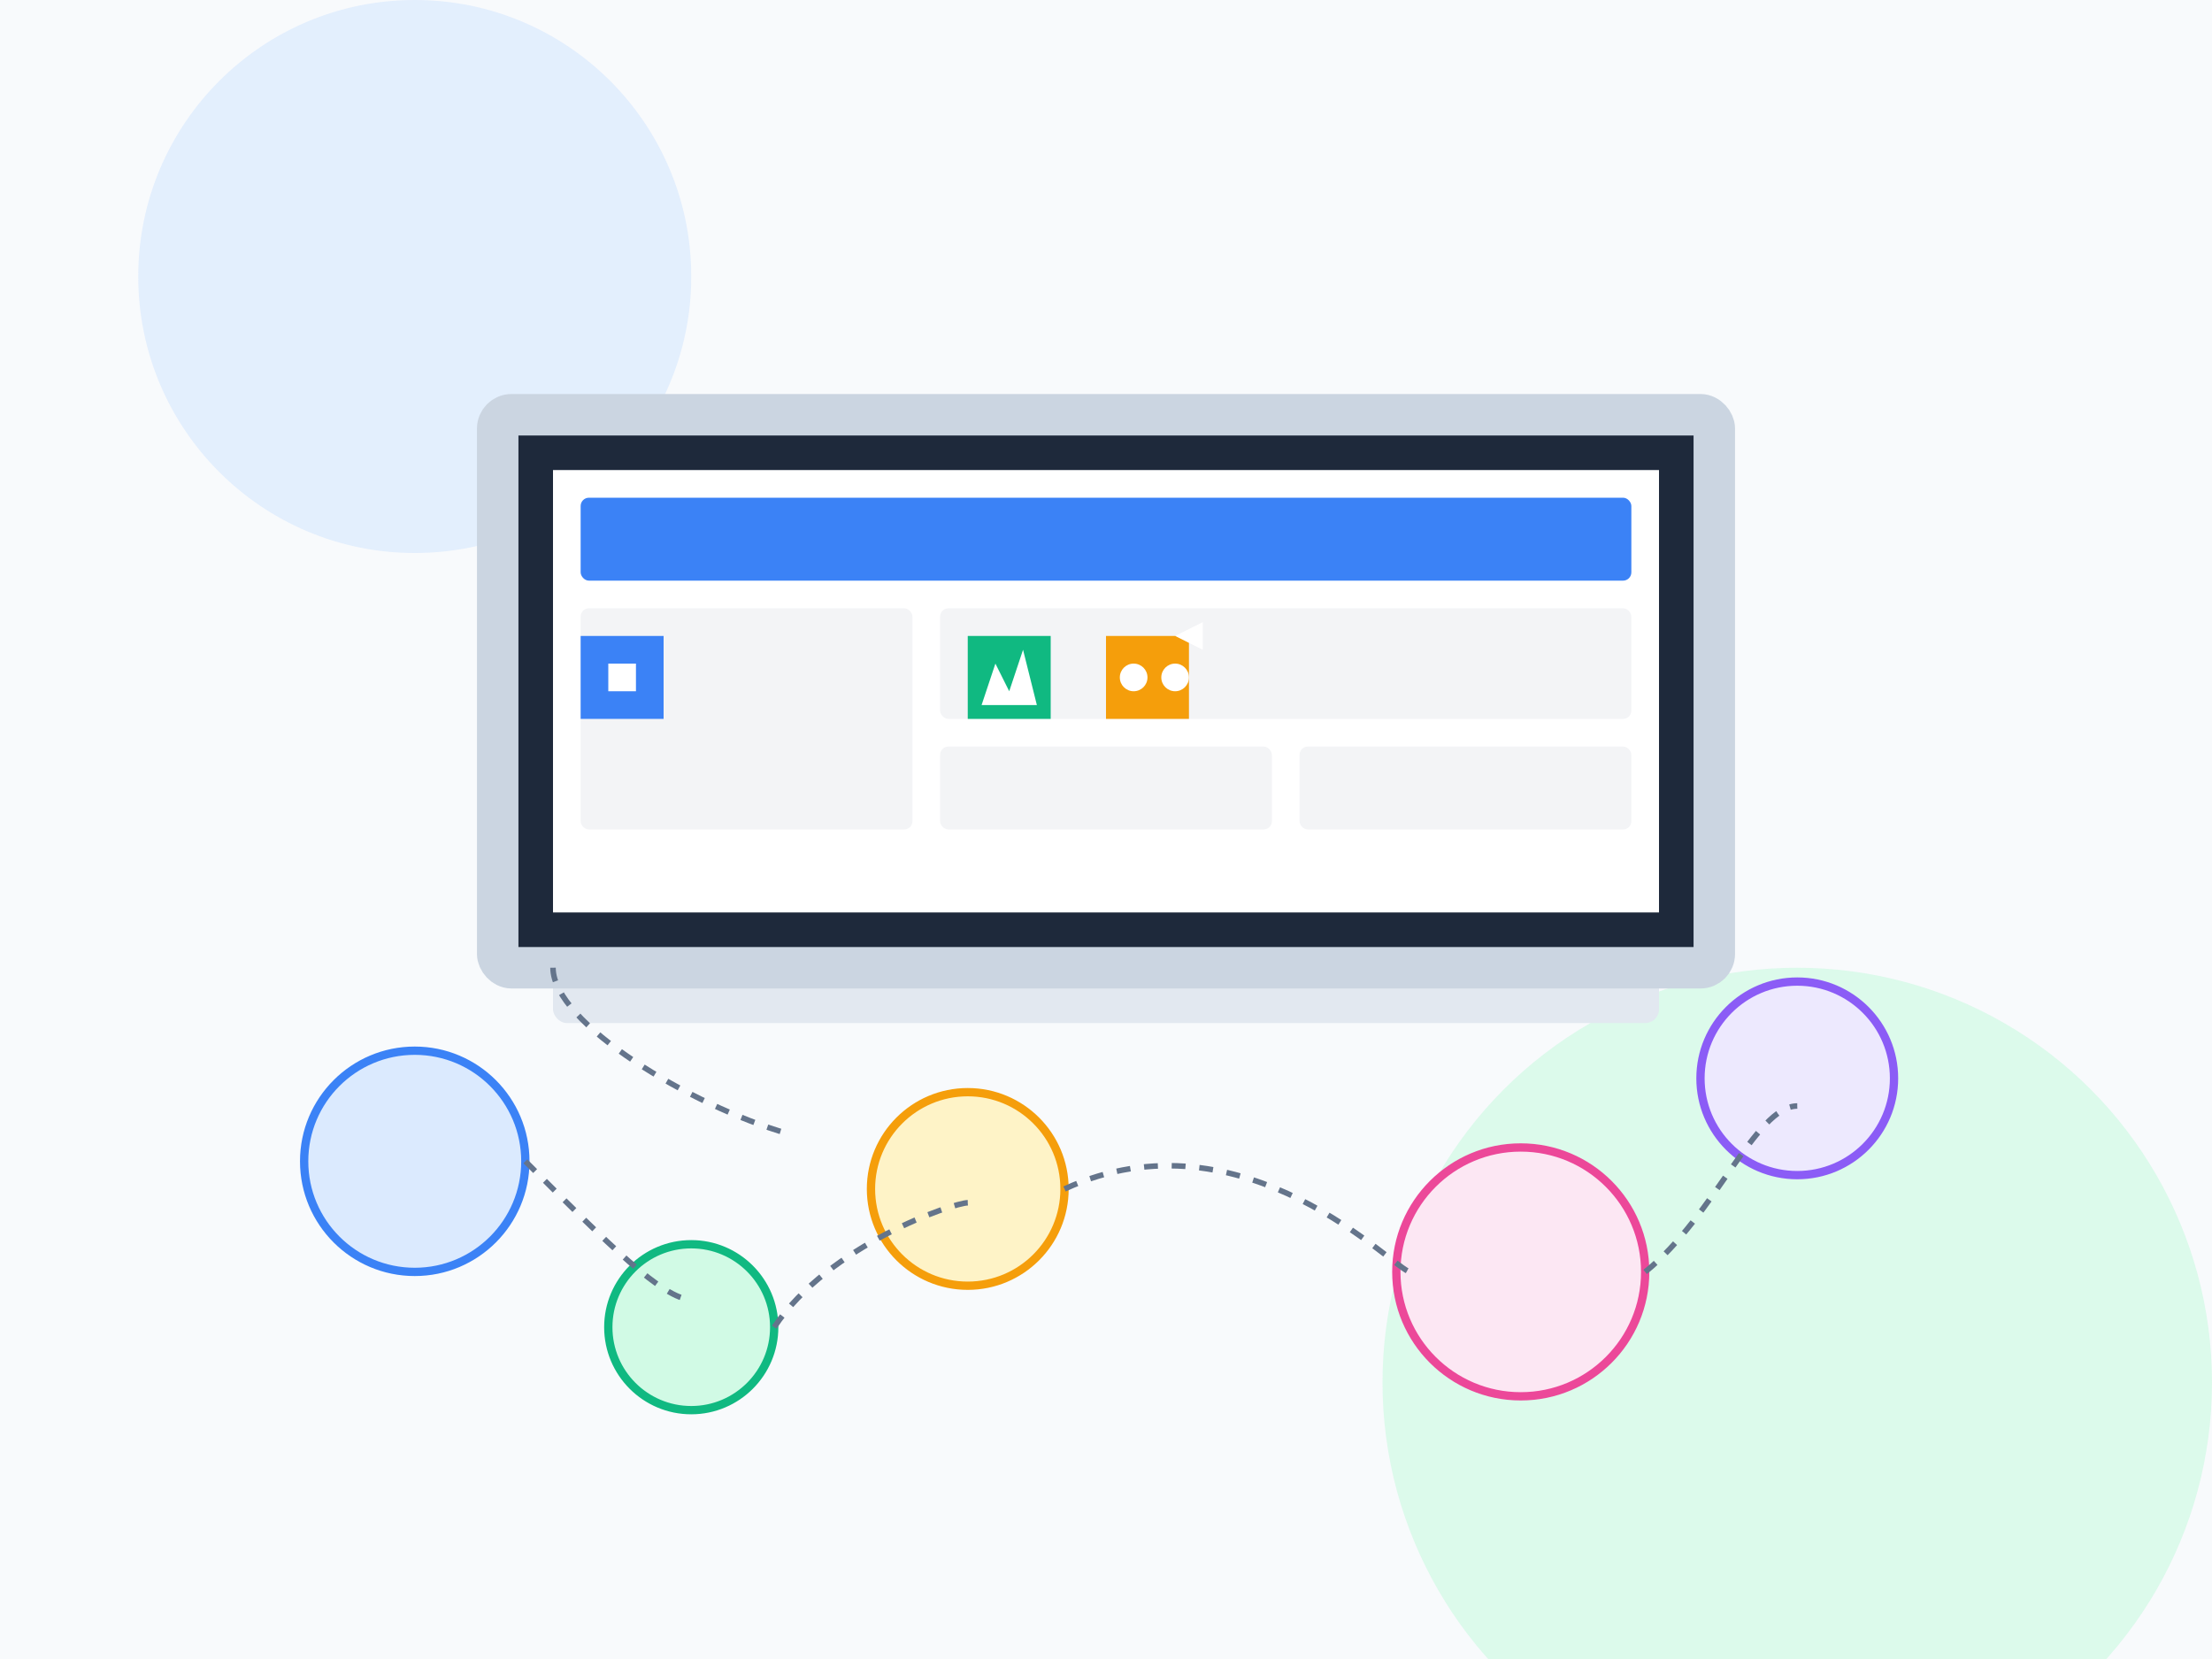 <svg xmlns="http://www.w3.org/2000/svg" viewBox="0 0 800 600" width="800" height="600">
  <!-- 背景 -->
  <rect width="100%" height="100%" fill="#f8fafc"/>
  
  <!-- 装饰元素 -->
  <circle cx="150" cy="100" r="100" fill="#dbeafe" opacity="0.7"/>
  <circle cx="650" cy="500" r="150" fill="#d1fae5" opacity="0.7"/>
  
  <!-- 主要元素：笔记本电脑 -->
  <g id="laptop">
    <!-- 笔记本底座 -->
    <rect x="200" y="350" width="400" height="20" rx="5" fill="#e2e8f0"/>
    
    <!-- 笔记本屏幕 -->
    <rect x="180" y="150" width="440" height="200" rx="5" fill="#1e293b" stroke="#cbd5e1" stroke-width="15" stroke-linejoin="round"/>
    
    <!-- 屏幕内容 -->
    <rect x="200" y="170" width="400" height="160" fill="#ffffff"/>
    
    <!-- 模拟网站内容 -->
    <rect x="210" y="180" width="380" height="30" fill="#3b82f6" rx="3"/>
    
    <rect x="210" y="220" width="120" height="80" fill="#f3f4f6" rx="3"/>
    <rect x="340" y="220" width="250" height="40" fill="#f3f4f6" rx="3"/>
    <rect x="340" y="270" width="120" height="30" fill="#f3f4f6" rx="3"/>
    <rect x="470" y="270" width="120" height="30" fill="#f3f4f6" rx="3"/>
  </g>
  
  <!-- 抽象元素 -->
  <g id="elements">
    <!-- 圆形图标 -->
    <circle cx="150" cy="420" r="40" fill="#dbeafe" stroke="#3b82f6" stroke-width="3"/>
    <circle cx="250" cy="480" r="30" fill="#d1fae5" stroke="#10b981" stroke-width="3"/>
    <circle cx="350" cy="430" r="35" fill="#fef3c7" stroke="#f59e0b" stroke-width="3"/>
    <circle cx="550" cy="460" r="45" fill="#fce7f3" stroke="#ec4899" stroke-width="3"/>
    <circle cx="650" cy="390" r="35" fill="#ede9fe" stroke="#8b5cf6" stroke-width="3"/>
    
    <!-- 连接线 -->
    <path d="M385 430 C450 400, 505 460, 510 460" stroke="#64748b" stroke-width="2" fill="none" stroke-dasharray="5,5"/>
    <path d="M280 480 C300 450, 345 435, 350 435" stroke="#64748b" stroke-width="2" fill="none" stroke-dasharray="5,5"/>
    <path d="M190 420 C220 450, 240 470, 250 470" stroke="#64748b" stroke-width="2" fill="none" stroke-dasharray="5,5"/>
    <path d="M595 460 C620 440, 635 400, 650 400" stroke="#64748b" stroke-width="2" fill="none" stroke-dasharray="5,5"/>
    <path d="M200 350 C200 370, 250 400, 285 410" stroke="#64748b" stroke-width="2" fill="none" stroke-dasharray="5,5"/>
  </g>
  
  <!-- 图标元素 -->
  <g id="icons">
    <!-- 网站图标 -->
    <path d="M210 230 L240 230 L240 260 L210 260 Z" fill="#3b82f6"/>
    <path d="M220 240 L230 240 L230 250 L220 250 Z" fill="white"/>
    
    <!-- 图表图标 -->
    <path d="M350 230 L380 230 L380 260 L350 260 Z" fill="#10b981"/>
    <path d="M355 255 L360 240 L365 250 L370 235 L375 255" fill="white"/>
    
    <!-- 购物车图标 -->
    <path d="M400 230 L430 230 L430 260 L400 260 Z" fill="#f59e0b"/>
    <circle cx="410" cy="245" r="5" fill="white"/>
    <circle cx="425" cy="245" r="5" fill="white"/>
    <path d="M425 230 L435 225 L435 235 Z" fill="white"/>
  </g>
  
  <!-- 动画定义 -->
  <style>
    #laptop {
      animation: laptopMove 2s ease-in-out infinite alternate;
    }
    
    #elements circle {
      animation: pulse 3s ease-in-out infinite alternate;
    }
    
    #elements circle:nth-child(1) { animation-delay: 0.1s; }
    #elements circle:nth-child(2) { animation-delay: 0.2s; }
    #elements circle:nth-child(3) { animation-delay: 0.3s; }
    #elements circle:nth-child(4) { animation-delay: 0.4s; }
    #elements circle:nth-child(5) { animation-delay: 0.5s; }
    
    #icons > * {
      animation: fadeInOut 4s ease-in-out infinite;
    }
    
    #icons > *:nth-child(1) { animation-delay: 0s; }
    #icons > *:nth-child(2) { animation-delay: 1s; }
    #icons > *:nth-child(3) { animation-delay: 2s; }
    
    @keyframes laptopMove {
      from { transform: translateY(0px); }
      to { transform: translateY(-10px); }
    }
    
    @keyframes pulse {
      from { transform: scale(1); }
      to { transform: scale(1.1); }
    }
    
    @keyframes fadeInOut {
      0% { opacity: 0.3; }
      50% { opacity: 1; }
      100% { opacity: 0.3; }
    }
  </style>
</svg>
